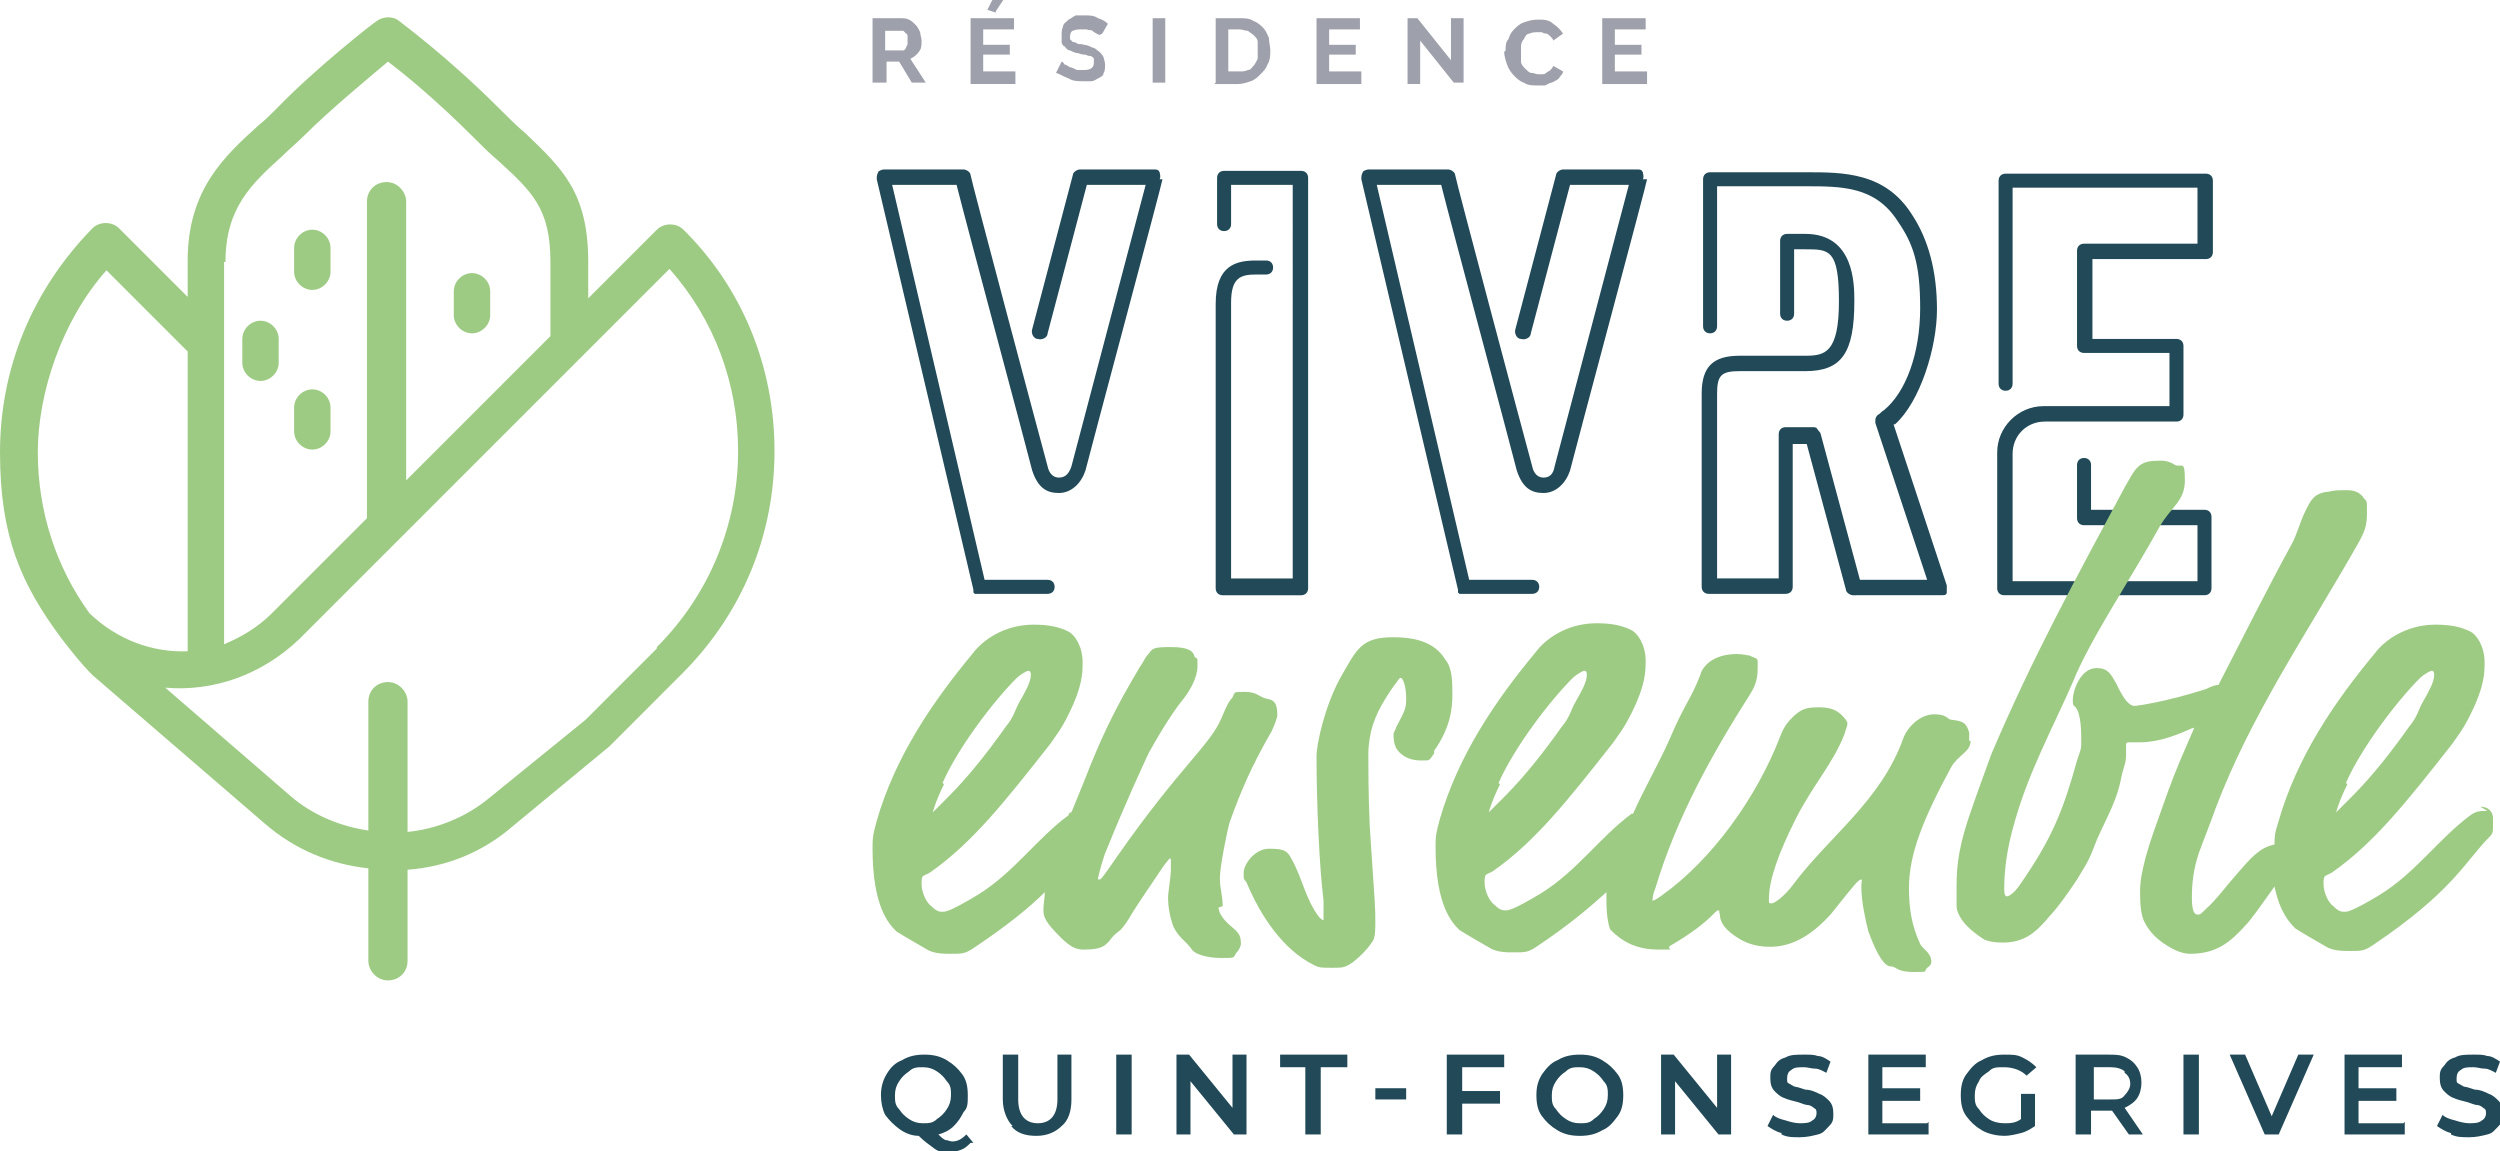 <?xml version="1.0" encoding="UTF-8"?>
<svg xmlns="http://www.w3.org/2000/svg" version="1.1" viewBox="0 0 178.5 82.2">
  <defs>
    <style>
      .cls-1 {
        fill: #9ecb84;
      }

      .cls-2 {
        fill: #214958;
      }

      .cls-3 {
        fill: #9ea0ab;
      }
    </style>
  </defs>
  <!-- Generator: Adobe Illustrator 28.7.6, SVG Export Plug-In . SVG Version: 1.2.0 Build 188)  -->
  <g>
    <g id="Calque_1">
      <g>
        <path class="cls-3" d="M62.3,5.9V1.3h2c.2,0,.4,0,.6.1s.3.2.5.4c.1.1.2.3.3.5,0,.2.1.4.1.6,0,.3,0,.6-.2.8-.1.2-.4.4-.6.5l1.1,1.7h-1l-.9-1.5h-.9v1.5h-.9ZM63.2,3.6h1.1c0,0,.2,0,.2,0,0,0,.1,0,.2-.2,0,0,0-.1.1-.2,0,0,0-.2,0-.3s0-.2,0-.3c0,0,0-.2-.1-.2,0,0-.1-.1-.2-.2,0,0-.2,0-.2,0h-1.1v1.5Z"/>
        <path class="cls-3" d="M72.5,5.2v.8h-3.2V1.3h3.1v.8h-2.2v1.1h1.9v.7h-1.9v1.2h2.3ZM71.1.9l-.6-.2.4-.8h.8l-.6.9Z"/>
        <path class="cls-3" d="M78.5,2.5s0,0-.2-.1c0,0-.2-.1-.3-.2s-.2,0-.4-.1c-.1,0-.3,0-.4,0-.2,0-.4,0-.6.1-.1,0-.2.2-.2.4s0,.2,0,.2c0,0,.1.1.2.2,0,0,.2,0,.3.1s.3,0,.5.1c.2,0,.4.1.6.2.2,0,.3.2.5.3.1.1.2.2.3.4,0,.1.1.3.1.5s0,.5-.1.6c0,.2-.2.3-.4.4-.2.1-.3.2-.5.2-.2,0-.4,0-.6,0-.3,0-.7,0-1-.2-.3-.1-.6-.3-.9-.4l.4-.8s.1,0,.2.2c.1,0,.2.1.4.2.1,0,.3.1.5.2.2,0,.3,0,.5,0,.5,0,.7-.2.7-.5s0-.2,0-.3-.1-.1-.2-.2c-.1,0-.2,0-.4-.1-.1,0-.3,0-.5-.1-.2,0-.4-.1-.6-.2-.2,0-.3-.2-.4-.3-.1,0-.2-.2-.2-.3,0-.1,0-.3,0-.5s0-.4.1-.6c0-.2.2-.3.4-.5.2-.1.3-.2.5-.3.2,0,.4,0,.7,0s.6,0,.9.2c.3.1.5.2.7.4l-.4.7Z"/>
        <path class="cls-3" d="M82.3,5.9V1.3h.9v4.6h-.9Z"/>
        <path class="cls-3" d="M86.8,5.9V1.3h1.7c.4,0,.7,0,1,.2.3.1.5.3.7.5.2.2.3.5.4.7,0,.3.1.6.1.9s0,.7-.2,1c-.1.3-.3.5-.5.7-.2.2-.4.4-.7.5-.3.1-.6.2-.9.2h-1.7ZM89.8,3.6c0-.2,0-.4,0-.6,0-.2-.1-.3-.3-.5-.1-.1-.3-.2-.4-.3-.2,0-.4-.1-.6-.1h-.8v3h.8c.2,0,.4,0,.6-.1.2,0,.3-.2.4-.3.1-.1.2-.3.3-.5,0-.2,0-.4,0-.6Z"/>
        <path class="cls-3" d="M97.2,5.2v.8h-3.2V1.3h3.1v.8h-2.2v1.1h1.9v.7h-1.9v1.2h2.3Z"/>
        <path class="cls-3" d="M101.4,3v3h-.9V1.3h.7l2.4,3V1.3h.9v4.6h-.7l-2.4-3Z"/>
        <path class="cls-3" d="M107.5,3.6c0-.3,0-.6.2-.8.1-.3.2-.5.4-.7.2-.2.4-.4.7-.5.3-.1.6-.2,1-.2s.8,0,1.1.3c.3.2.5.4.7.7l-.7.5c0-.1-.1-.2-.2-.3s-.2-.2-.3-.2c0,0-.2,0-.3-.1-.1,0-.2,0-.3,0-.2,0-.4,0-.6.1-.2,0-.3.2-.4.4-.1.1-.2.3-.2.5,0,.2,0,.4,0,.5s0,.4,0,.6c0,.2.2.4.3.5.1.1.3.3.4.3.2,0,.4.1.5.1s.2,0,.3,0c.1,0,.2,0,.3-.1s.2-.1.3-.2c0,0,.2-.2.2-.3l.7.4c0,.2-.2.3-.3.5-.1.1-.3.2-.5.3-.2,0-.4.2-.5.2-.2,0-.4,0-.6,0-.3,0-.6,0-.9-.2-.3-.1-.5-.3-.7-.5-.2-.2-.4-.5-.5-.8-.1-.3-.2-.6-.2-.9Z"/>
        <path class="cls-3" d="M117.6,5.2v.8h-3.2V1.3h3.1v.8h-2.2v1.1h1.9v.7h-1.9v1.2h2.3Z"/>
        <path class="cls-2" d="M83,12.8c0,.2-5.1,19.2-5.5,20.8-.3.9-1,1.6-1.9,1.6s-1.5-.4-1.9-1.6c-.5-2-4.7-17.6-5.4-20.4h-4.6l6.6,28.2h4.5c.3,0,.5.2.5.5s-.2.5-.5.5h-4.9c0,0-.1,0-.2,0h0s0,0-.1,0h0s0,0-.1-.1h0c0,0,0-.1,0-.2l-6.9-29.3c0-.2,0-.3.1-.5,0-.1.3-.2.4-.2h5.7c.2,0,.5.2.5.4,0,.2,4.9,18.6,5.5,20.8.1.5.4.8.8.8s.7-.2.9-.8c.4-1.5,4.4-16.7,5.3-20.1h-4.2l-2.8,10.6c0,.3-.4.5-.7.4-.3,0-.5-.4-.4-.7l2.9-11c0-.2.3-.4.5-.4h5.3c.2,0,.3,0,.4.2,0,.1.1.3,0,.5Z"/>
        <path class="cls-2" d="M87.3,42.5c-.3,0-.5-.2-.5-.5v-20.3c0-2.8,1.5-3.1,2.9-3.1h.7c.3,0,.5.2.5.5s-.2.5-.5.5h-.7c-1.1,0-1.8.2-1.8,2v19.7h4.4V13.2h-4.4v2.8c0,.3-.2.5-.5.5s-.5-.2-.5-.5v-3.3c0-.3.2-.5.5-.5h5.5c.3,0,.5.2.5.5v29.3c0,.3-.2.5-.5.5h-5.5Z"/>
        <path class="cls-2" d="M117.6,12.8c0,.2-5.1,19.2-5.5,20.8-.3.9-1,1.6-1.9,1.6s-1.5-.4-1.9-1.6c-.5-2-4.7-17.6-5.4-20.4h-4.6l6.6,28.2h4.5c.3,0,.5.2.5.5s-.2.5-.5.5h-4.9c0,0-.1,0-.2,0h0s0,0-.1,0h0s0,0-.1-.1h0c0,0,0-.1,0-.2l-6.9-29.3c0-.2,0-.3.1-.5,0-.1.3-.2.4-.2h5.7c.2,0,.5.2.5.4,0,.2,4.9,18.6,5.5,20.8.1.5.4.8.8.8s.7-.2.8-.8c.4-1.5,4.4-16.7,5.3-20.1h-4.2l-2.8,10.6c0,.3-.4.5-.7.4-.3,0-.5-.4-.4-.7l2.9-11c0-.2.3-.4.5-.4h5.3c.2,0,.3,0,.4.2,0,.1.1.3,0,.5Z"/>
        <path class="cls-2" d="M132.3,42.5c-.2,0-.5-.2-.5-.4l-2.8-10.4h-1v10.2c0,.3-.2.5-.5.5h-5.5c-.3,0-.5-.2-.5-.5v-13.8c0-1.9.8-2.7,2.7-2.7h4.7c1.4,0,2.4-.2,2.4-3.9s-.7-3.7-2.4-3.7h-.8v4.6c0,.3-.2.5-.5.5s-.5-.2-.5-.5v-5.2c0-.3.2-.5.5-.5h1.3c3.5,0,3.5,3.6,3.5,4.8,0,3.7-.9,5-3.5,5h-4.7c-1.3,0-1.6.3-1.6,1.6v13.2h4.4v-10.3c0-.3.2-.5.5-.5h1.9c.2,0,.3,0,.4.2,0,0,.2.2.2.3l2.8,10.4h4.8l-3.7-11.2c0,0,0-.2,0-.2,0-.2.1-.3.2-.4.1,0,.2-.2.4-.3,1.6-1.3,2.6-4.1,2.6-7.3s-.5-4.6-1.6-6.2c-1.6-2.5-4-2.5-6.6-2.5h-6.3v10c0,.3-.2.5-.5.5s-.5-.2-.5-.5v-10.5c0-.3.2-.5.5-.5h6.9c2.6,0,5.6,0,7.5,3,1.2,1.8,1.8,4.1,1.8,6.8s-1.2,6.6-3,8.2c0,0,0,0-.1,0l3.8,11.5c0,.2,0,.3,0,.5,0,.2-.2.2-.4.2h-5.9Z"/>
        <path class="cls-2" d="M143.1,42.5c-.3,0-.5-.2-.5-.5v-9.7h0c0-1.8,1.5-3.3,3.3-3.3h9v-3.8h-6.1c-.3,0-.5-.2-.5-.5v-6.8c0-.3.2-.5.5-.5h8.1v-4h-13.2v14c0,.3-.2.5-.5.5s-.5-.2-.5-.5v-14.5c0-.3.2-.5.5-.5h14.3c.3,0,.5.2.5.5v5.1c0,.3-.2.5-.5.5h-8.1v5.7h6c.3,0,.5.2.5.5v4.9c0,.3-.2.5-.5.5h-9.4c-1.3,0-2.3,1-2.3,2.3h0v9.1h13.2v-4h-8.1c-.3,0-.5-.2-.5-.5v-3.8c0-.3.2-.5.5-.5s.5.2.5.5v3.2h8.1c.3,0,.5.2.5.5v5.1c0,.3-.2.5-.5.5h-14.3Z"/>
        <path class="cls-1" d="M87.3,64.7c0-.8-.2-1.2-.2-2s.5-3.3.7-4c.8-2.2,1.5-3.9,3-6.5.2-.4.4-1,.4-1.1,0-.7-.1-1.1-.7-1.2-.6-.1-.7-.5-1.6-.5s-.7,0-.9.4c-.3.3-.5.8-.8,1.5-.8,1.9-3,3.5-7.4,9.8-1.1,1.6-1.2,1.7-1.3,1.7s-.1,0-.1-.1.4-1.6.6-2c1.5-3.7,2.5-5.8,3-6.9,1.1-2,2-3.3,2.5-3.9.4-.5,1-1.5,1-2.3s0-.5-.2-.7c-.1-.4-.4-.7-1.7-.7s-1.3.1-1.6.5c-.3.3-.3.5-.6.9-1.8,3-2.8,5.1-4,8.2l-.9,2.2s0,0,0,0c0,0-.2,0-.2.2-2.3,1.7-3.9,4.1-6.5,5.7-2,1.2-2.3,1.2-2.5,1.2s-.4,0-.8-.4c-.3-.2-.7-.9-.7-1.6s.1-.5.6-.8c3-2.1,5.3-5,8.6-9.2.4-.6.7-.9,1.3-2.1,1-2,1-3,1-3.7,0-1.2-.6-2-1-2.2-.6-.3-1.3-.5-2.5-.5-2.2,0-3.7,1.2-4.3,2-3,3.6-5.6,7.5-6.9,12-.3,1.1-.3,1.3-.3,2,0,4.2,1.2,5.4,1.7,5.9.3.2,1.5.9,2.2,1.3.5.3,1.2.3,1.7.3.8,0,1,0,1.6-.4,2.4-1.6,4-2.9,5.1-4,0,.4-.1.8-.1,1.3s.2.9,1.2,1.9c.8.8,1.2.9,1.7.9,1.3,0,1.5-.3,1.8-.6.2-.3.4-.5.8-.8.2-.2.5-.6.9-1.3.3-.5,1.4-2.1,2.2-3.3.4-.5.4-.5.4-.5.1,0,.1,0,.1.2s0,.3,0,.6c0,.5-.2,1.6-.2,2,0,.8.2,1.6.4,2.1.4.8.9,1,1.3,1.6.2.3,1,.6,2.1.6s.8,0,1.1-.4c.2-.2.3-.5.3-.6,0-.5-.1-.7-.4-1-.3-.3-1.1-.8-1.2-1.6ZM67.3,55.9c1.1-2.5,3.6-5.8,5.3-7.5.2-.2.7-.5.8-.5s.2,0,.2.3c0,.5-.4,1.2-.8,1.9-.3.5-.4,1.1-1,1.8-1.2,1.7-2.6,3.5-4.1,5-1,1-1.1,1.1-1.1,1.1,0,0,0,0,0,0,0,0,.2-.8.8-2Z"/>
        <path class="cls-1" d="M102.4,53.6c1.2-1.7,1.3-3.1,1.3-4s0-1.9-.5-2.5c-.5-.8-1.4-1.6-3.7-1.6s-2.6.8-3.8,2.9c-1.1,2-1.7,4.7-1.7,5.6,0,3.4.2,7.9.5,10.3,0,.4,0,1.1,0,1.2s0,.2,0,.2-.1,0-.3-.2c-1-1.3-1.2-2.8-2-4.2-.3-.6-.6-.7-1.6-.7s-1.8,1.1-1.8,1.7,0,.4.2.7c1,2.4,2.6,4.8,4.8,5.9.4.2.5.2,1.3.2s.9,0,1.5-.4c.5-.4.9-.8,1.2-1.2.3-.4.4-.5.4-1.6s0-1-.4-6.9c-.1-2.3-.1-4.3-.1-4.9s0-.7.1-1.4c.2-1.3.8-2.4,1.7-3.7.4-.5.4-.6.5-.6.2,0,.4.7.4,1.4s0,.8-.7,2.1c-.1.3-.2.4-.2.5,0,.6.1,1,.4,1.3.4.4.9.6,1.6.6s.5,0,.9-.5Z"/>
        <path class="cls-1" d="M140.6,52.9c0-.1,0-.3,0-.6-.2-.6-.3-.8-1.2-.9-.4,0-.3-.4-1.3-.4s-1.9.9-2.2,1.7c-1.6,4.5-5.3,7-7.9,10.5-.6.8-1.3,1.3-1.5,1.3s-.2,0-.2-.3c0-1.4.7-3.3,1.9-5.7,1.2-2.4,2.7-4,3.5-6.1.1-.4.2-.5.2-.7s0-.1-.1-.3c-.4-.5-.8-.9-1.9-.9s-1.3.2-1.8.6c-.4.4-.7.7-1,1.5-1.7,4.4-4.9,8.8-8.4,11.3-.4.3-.6.4-.7.4s0,0,0-.1,0-.3.2-.8c1.5-5,4-9.5,6.8-13.9.5-.8.5-1.4.5-2s0-.4-.6-.7c-.2,0-.4-.1-.9-.1-1.8,0-2.5,1-2.6,1.5-.7,1.8-1.1,2-2.2,4.6-.8,1.8-1.8,3.5-2.6,5.3,0,0,0,0-.1,0-2.3,1.7-3.9,4.1-6.5,5.7-2,1.2-2.3,1.2-2.5,1.2s-.4,0-.8-.4c-.3-.2-.7-.9-.7-1.6s.1-.5.6-.8c3-2.1,5.3-5,8.6-9.2.4-.6.7-.9,1.3-2.1,1-2,1-3,1-3.7,0-1.2-.6-2-1-2.2-.6-.3-1.3-.5-2.5-.5-2.2,0-3.7,1.2-4.3,2-3,3.6-5.6,7.5-6.9,12-.3,1.1-.3,1.3-.3,2,0,4.2,1.2,5.4,1.7,5.9.3.2,1.5.9,2.2,1.3.5.3,1.2.3,1.7.3.8,0,1,0,1.6-.4,2.4-1.6,3.9-2.9,5-3.9,0,.3,0,.5,0,.7,0,1.1.2,1.9.3,2,.8.8,1.8,1.4,3.4,1.4s.4,0,.9-.3c1.4-.8,2.4-1.6,2.9-2.1.4-.4.4-.4.5-.4s0,0,.1.3c0,.5.3,1.1,1.5,1.8.9.5,1.8.5,2.1.5,1.8,0,3.2-1.1,4.3-2.3l1.2-1.5c.8-1,.9-1,1-1s0,0,0,.5c0,1.1.3,2.4.5,3.2.7,1.9,1.2,2.5,1.6,2.5.4,0,.4.4,1.6.4s.7,0,1-.3c.2-.1.3-.3.3-.4,0-.7-.6-.9-.8-1.3-.6-1.3-.8-2.5-.8-4,0-2.4,1-4.9,3-8.6.5-.9,1.4-1.1,1.4-1.9ZM107,55.9c1.1-2.5,3.6-5.8,5.3-7.5.2-.2.7-.5.8-.5s.2,0,.2.3c0,.5-.4,1.2-.8,1.9-.3.5-.4,1.1-1,1.8-1.2,1.7-2.6,3.5-4.1,5-1,1-1.1,1.1-1.1,1.1,0,0,0,0,0,0,0,0,.2-.8.8-2Z"/>
        <path class="cls-1" d="M177.6,57.9c-.5,0-.8,0-1.2.3-2.3,1.7-3.9,4.1-6.5,5.7-2,1.2-2.3,1.2-2.5,1.2s-.4,0-.8-.4c-.3-.2-.7-.9-.7-1.6s.1-.5.6-.8c3-2.1,5.3-5,8.6-9.2.4-.6.7-.9,1.3-2.1,1-2,1-3,1-3.7,0-1.2-.6-2-1-2.2-.6-.3-1.3-.5-2.5-.5-2.2,0-3.7,1.2-4.3,2-3,3.6-5.6,7.5-6.9,12-.3.9-.3,1.2-.3,1.7-1.1.2-1.8,1.1-2.6,2-.8.9-1.6,2-2.3,2.6-.4.4-.4.4-.6.4s-.4-.2-.4-1.2.1-2,.5-3.2c.4-1.1.7-1.8,1.2-3.2,2.5-6.6,6.4-12.3,10-18.6.7-1.2.8-1.6.8-2.5s0-.8-.2-1c-.3-.5-.8-.6-1.2-.6-.7,0-.9,0-1.3.1-1.1.1-1.3.6-1.7,1.4-.4.8-.6,1.7-1,2.4-1.7,3.1-3.5,6.7-5.2,10-.2,0-.5.1-.9.3-2.8.9-4.9,1.2-5.1,1.2-.3,0-.7-.3-1.3-1.6-.4-.7-.6-1.1-1.4-1.1-1.2,0-1.7,1.7-1.7,2.2s0,.4.2.6c.4.5.4,1.8.4,2.4s0,.5-.3,1.4c-1,3.6-1.8,5.6-4.1,8.9-.4.6-.8.8-.9.8s-.2-.1-.2-.5c0-1,.1-2.7.8-5,1-3.5,2.8-6.8,4.1-9.8,1.2-3,4.1-7.3,6.2-11.1.8-1.4,1.8-1.8,1.8-3.3s-.2-.9-.7-1.1c-.6-.4-1.1-.3-1.3-.3-1.4,0-1.6.7-2.3,1.9-3.6,6.7-6.6,12.2-9.5,19-.4,1.1-1.1,3-1.4,3.9-.9,2.5-1.1,4-1.1,5.5s0,1.2,0,1.6c.2,1.2,1.7,2.1,2,2.3.3.1.6.2,1.3.2,1.5,0,2.3-.7,3.1-1.6.2-.3.6-.5,2.2-2.9.4-.7.8-1.2,1.2-2.3.6-1.6,1.5-2.9,1.9-4.7.2-1.1.4-1.2.4-1.9v-.7c0-.1,0-.2.2-.2s.7,0,.8,0c1.3,0,2.6-.5,3.7-1,0,0,.2,0,.2-.1-.7,1.6-1.4,3.2-1.9,4.6-1,2.8-1.2,3.3-1.6,4.7-.3,1.2-.4,1.7-.4,2.6s.1,1.6.3,2c.4.8.9,1.2,1.3,1.5,1,.7,1.6.8,2,.8,1.9,0,2.9-.9,3.9-2,.5-.5,1.3-1.7,2.1-2.8.4,1.9,1.1,2.6,1.5,3,.3.2,1.5.9,2.2,1.3.5.3,1.2.3,1.7.3.8,0,1,0,1.6-.4,5.8-3.9,6.6-6,8.4-7.8.2-.2.2-.4.2-.6s0-.4,0-.7c0-.3-.2-.8-.9-.8ZM167.5,55.9c1.1-2.5,3.6-5.8,5.3-7.5.2-.2.7-.5.8-.5s.2,0,.2.3c0,.5-.4,1.2-.8,1.9-.3.5-.4,1.1-1,1.8-1.2,1.7-2.6,3.5-4.1,5-1,1-1.1,1.1-1.1,1.1,0,0,0,0,0,0,0,0,.2-.8.8-2Z"/>
        <path class="cls-2" d="M69.3,81.6c-.2.2-.4.4-.7.5-.3.1-.5.2-.8.2s-.7,0-1.1-.3-.7-.5-1.1-.9c-.5,0-1-.2-1.4-.5-.4-.3-.7-.6-1-1-.2-.4-.3-.9-.3-1.4s.1-1,.4-1.5.6-.8,1.1-1c.5-.3,1-.4,1.6-.4s1.1.1,1.6.4c.5.3.8.6,1.1,1,.3.4.4.9.4,1.5s0,.9-.3,1.2c-.2.4-.4.7-.7,1s-.7.5-1.1.6c.2.2.3.3.5.4.2,0,.3.1.5.1.4,0,.7-.2,1-.5l.5.6ZM64.2,79.2c.2.3.4.5.7.7.3.2.6.3,1,.3s.7,0,1-.3c.3-.2.5-.4.7-.7.2-.3.3-.6.3-1s0-.7-.3-1c-.2-.3-.4-.5-.7-.7-.3-.2-.6-.3-1-.3s-.7,0-1,.3c-.3.2-.5.4-.7.7-.2.3-.3.6-.3,1s0,.7.3,1Z"/>
        <path class="cls-2" d="M72.3,80.4c-.4-.4-.7-1.1-.7-1.9v-3.2h1.1v3.2c0,1.1.5,1.7,1.4,1.7s1.4-.6,1.4-1.7v-3.2h1v3.2c0,.8-.2,1.5-.7,1.9-.4.4-1,.7-1.8.7s-1.4-.2-1.8-.7Z"/>
        <path class="cls-2" d="M79.7,75.3h1.1v5.7h-1.1v-5.7Z"/>
        <path class="cls-2" d="M89,75.3v5.7h-.9l-3.1-3.8v3.8h-1v-5.7h.9l3.1,3.8v-3.8h1Z"/>
        <path class="cls-2" d="M93.3,76.2h-1.9v-.9h4.8v.9h-1.9v4.8h-1.1v-4.8Z"/>
        <path class="cls-2" d="M98.2,77.7h2.2v.8h-2.2v-.8Z"/>
        <path class="cls-2" d="M104.4,76.2v1.7h2.7v.9h-2.7v2.2h-1.1v-5.7h4.1v.9h-3.1Z"/>
        <path class="cls-2" d="M111.2,80.7c-.5-.3-.8-.6-1.1-1-.3-.4-.4-.9-.4-1.5s.1-1,.4-1.5c.3-.4.6-.8,1.1-1,.5-.3,1-.4,1.6-.4s1.1.1,1.6.4c.5.3.8.6,1.1,1,.3.4.4.9.4,1.5s-.1,1.1-.4,1.5c-.3.4-.6.8-1.1,1-.5.3-1,.4-1.6.4s-1.1-.1-1.6-.4ZM113.8,79.9c.3-.2.5-.4.7-.7.2-.3.3-.6.3-1s0-.7-.3-1c-.2-.3-.4-.5-.7-.7-.3-.2-.6-.3-1-.3s-.7,0-1,.3c-.3.2-.5.4-.7.7-.2.3-.3.6-.3,1s0,.7.3,1c.2.3.4.5.7.7.3.2.6.3,1,.3s.7,0,1-.3Z"/>
        <path class="cls-2" d="M123.6,75.3v5.7h-.9l-3.1-3.8v3.8h-1v-5.7h.9l3.1,3.8v-3.8h1Z"/>
        <path class="cls-2" d="M127.2,80.9c-.4-.1-.7-.3-1-.5l.4-.8c.2.2.5.3.9.4.3.1.7.2,1,.2s.7,0,.9-.2c.2-.1.3-.3.3-.5s0-.3-.2-.4c-.1-.1-.3-.2-.4-.2-.2,0-.4-.1-.7-.2-.4-.1-.8-.2-1-.3-.3-.1-.5-.3-.7-.5-.2-.2-.3-.5-.3-.9s0-.6.3-.9c.2-.3.4-.5.8-.6.3-.2.8-.2,1.3-.2s.7,0,1,.1c.3,0,.6.2.9.4l-.3.8c-.2-.1-.5-.3-.8-.3-.3,0-.5-.1-.8-.1-.4,0-.7,0-.9.2-.2.1-.3.3-.3.6s0,.3.2.4.3.2.4.2.4.1.7.2c.4,0,.8.2,1,.3.3.1.5.3.7.5s.3.5.3.9,0,.6-.3.9-.4.5-.8.6-.8.2-1.3.2-.9,0-1.3-.2Z"/>
        <path class="cls-2" d="M137.7,80.1v.9h-4.3v-5.7h4.1v.9h-3.1v1.5h2.7v.9h-2.7v1.6h3.2Z"/>
        <path class="cls-2" d="M144.3,78.1h1v2.3c-.3.2-.6.4-1,.5-.4.1-.8.2-1.2.2s-1.1-.1-1.6-.4c-.5-.3-.8-.6-1.1-1-.3-.4-.4-.9-.4-1.5s.1-1.1.4-1.5c.3-.4.6-.8,1.1-1,.5-.3,1-.4,1.6-.4s.9,0,1.3.2c.4.2.7.4,1,.7l-.7.6c-.4-.4-1-.6-1.6-.6s-.8,0-1.1.3c-.3.2-.6.4-.7.7-.2.3-.3.6-.3,1s0,.7.3,1c.2.3.4.5.7.7.3.2.7.3,1.1.3s.8,0,1.2-.3v-1.8Z"/>
        <path class="cls-2" d="M152,81l-1.2-1.7s-.1,0-.2,0h-1.3v1.7h-1.1v-5.7h2.3c.5,0,.9,0,1.3.2s.6.4.8.7c.2.3.3.7.3,1.1s-.1.8-.3,1.1c-.2.3-.5.5-.9.7l1.3,1.9h-1.1ZM151.7,76.5c-.2-.2-.6-.3-1-.3h-1.2v2.3h1.2c.5,0,.8,0,1-.3.2-.2.4-.5.4-.8s-.1-.6-.4-.8Z"/>
        <path class="cls-2" d="M155.9,75.3h1.1v5.7h-1.1v-5.7Z"/>
        <path class="cls-2" d="M165.2,75.3l-2.5,5.7h-1l-2.5-5.7h1.1l1.9,4.4,1.9-4.4h1.1Z"/>
        <path class="cls-2" d="M171.7,80.1v.9h-4.3v-5.7h4.1v.9h-3.1v1.5h2.7v.9h-2.7v1.6h3.2Z"/>
        <path class="cls-2" d="M175,80.9c-.4-.1-.7-.3-1-.5l.4-.8c.2.2.5.3.9.4.3.1.7.2,1,.2s.7,0,.9-.2c.2-.1.3-.3.3-.5s0-.3-.2-.4c-.1-.1-.3-.2-.4-.2-.2,0-.4-.1-.7-.2-.4-.1-.8-.2-1-.3-.3-.1-.5-.3-.7-.5-.2-.2-.3-.5-.3-.9s0-.6.3-.9c.2-.3.4-.5.8-.6.3-.2.8-.2,1.3-.2s.7,0,1,.1c.3,0,.6.2.9.4l-.3.8c-.2-.1-.5-.3-.8-.3-.3,0-.5-.1-.8-.1-.4,0-.7,0-.9.2-.2.1-.3.3-.3.6s0,.3.2.4.3.2.4.2.4.1.7.2c.4,0,.8.2,1,.3.3.1.5.3.7.5s.3.5.3.9,0,.6-.3.9-.4.5-.8.6-.8.2-1.3.2-.9,0-1.3-.2Z"/>
        <path class="cls-1" d="M48.8,16.4c-.5-.5-1.4-.5-1.9,0l-4.9,4.9v-2.6c0-5-1.9-6.7-4.5-9.2-.6-.5-1.2-1.1-1.9-1.8-3.7-3.7-7-6.1-7.1-6.2-.5-.4-1.2-.3-1.6,0-.2.1-4.4,3.4-7.1,6.2-.5.5-.9.9-1.4,1.3-2.3,2.1-5,4.5-5,9.6v2.6l-4.9-4.9c-.5-.5-1.4-.5-1.9,0C2.3,20.7,0,26.3,0,32.3s1.5,9.4,4.4,13.3c0,0,0,0,0,0,0,0,0,0,0,0,.7.9,1.4,1.8,2.2,2.6l12.3,10.6c2.2,1.9,4.7,2.9,7.4,3.2v6.6c0,.7.6,1.4,1.4,1.4s1.4-.6,1.4-1.4v-6.5c2.7-.2,5.3-1.2,7.5-3.1l6.9-5.7s0,0,0,0c0,0,0,0,0,0l5.2-5.2c4.3-4.3,6.6-9.9,6.6-15.9s-2.3-11.7-6.6-15.9ZM16.1,18.7c0-3.9,1.9-5.6,4.1-7.6.5-.5,1-.9,1.5-1.4,1.9-1.9,4.7-4.2,6-5.3,1.2.9,3.5,2.8,6,5.3.7.7,1.3,1.3,1.9,1.8,2.4,2.2,3.7,3.4,3.7,7.2v5.3l-10.3,10.3V14.4c0-.7-.6-1.4-1.4-1.4s-1.4.6-1.4,1.4v22.6l-6.8,6.8c-1,1-2.2,1.7-3.4,2.2v-27.3h0ZM6.4,43.8c-2.4-3.3-3.7-7.3-3.7-11.5s1.7-9.4,4.9-13l5.8,5.8v21.3s0,0,0,.1c-2.5.1-5-.8-7-2.7ZM46.9,46.3l-5.1,5.1-6.9,5.6c-1.7,1.4-3.8,2.2-5.8,2.4v-9.3c0-.7-.6-1.4-1.4-1.4s-1.4.6-1.4,1.4v9.2c-2-.3-4-1.1-5.6-2.5l-8.9-7.7c3.4.3,6.9-.9,9.6-3.5l20.2-20.2s0,0,0,0l6.2-6.2c3.2,3.6,4.9,8.2,4.9,13,0,5.3-2.1,10.3-5.8,14Z"/>
        <path class="cls-1" d="M22.3,20.7c.7,0,1.3-.6,1.3-1.3v-1.7c0-.7-.6-1.3-1.3-1.3s-1.3.6-1.3,1.3v1.7c0,.7.6,1.3,1.3,1.3Z"/>
        <path class="cls-1" d="M19.9,25.9v-1.7c0-.7-.6-1.3-1.3-1.3s-1.3.6-1.3,1.3v1.7c0,.7.6,1.3,1.3,1.3s1.3-.6,1.3-1.3Z"/>
        <path class="cls-1" d="M22.3,32.1c.7,0,1.3-.6,1.3-1.3v-1.7c0-.7-.6-1.3-1.3-1.3s-1.3.6-1.3,1.3v1.7c0,.7.6,1.3,1.3,1.3Z"/>
        <path class="cls-1" d="M33.7,23.8c.7,0,1.3-.6,1.3-1.3v-1.7c0-.7-.6-1.3-1.3-1.3s-1.3.6-1.3,1.3v1.7c0,.7.6,1.3,1.3,1.3Z"/>
      </g>
    </g>
  </g>
</svg>